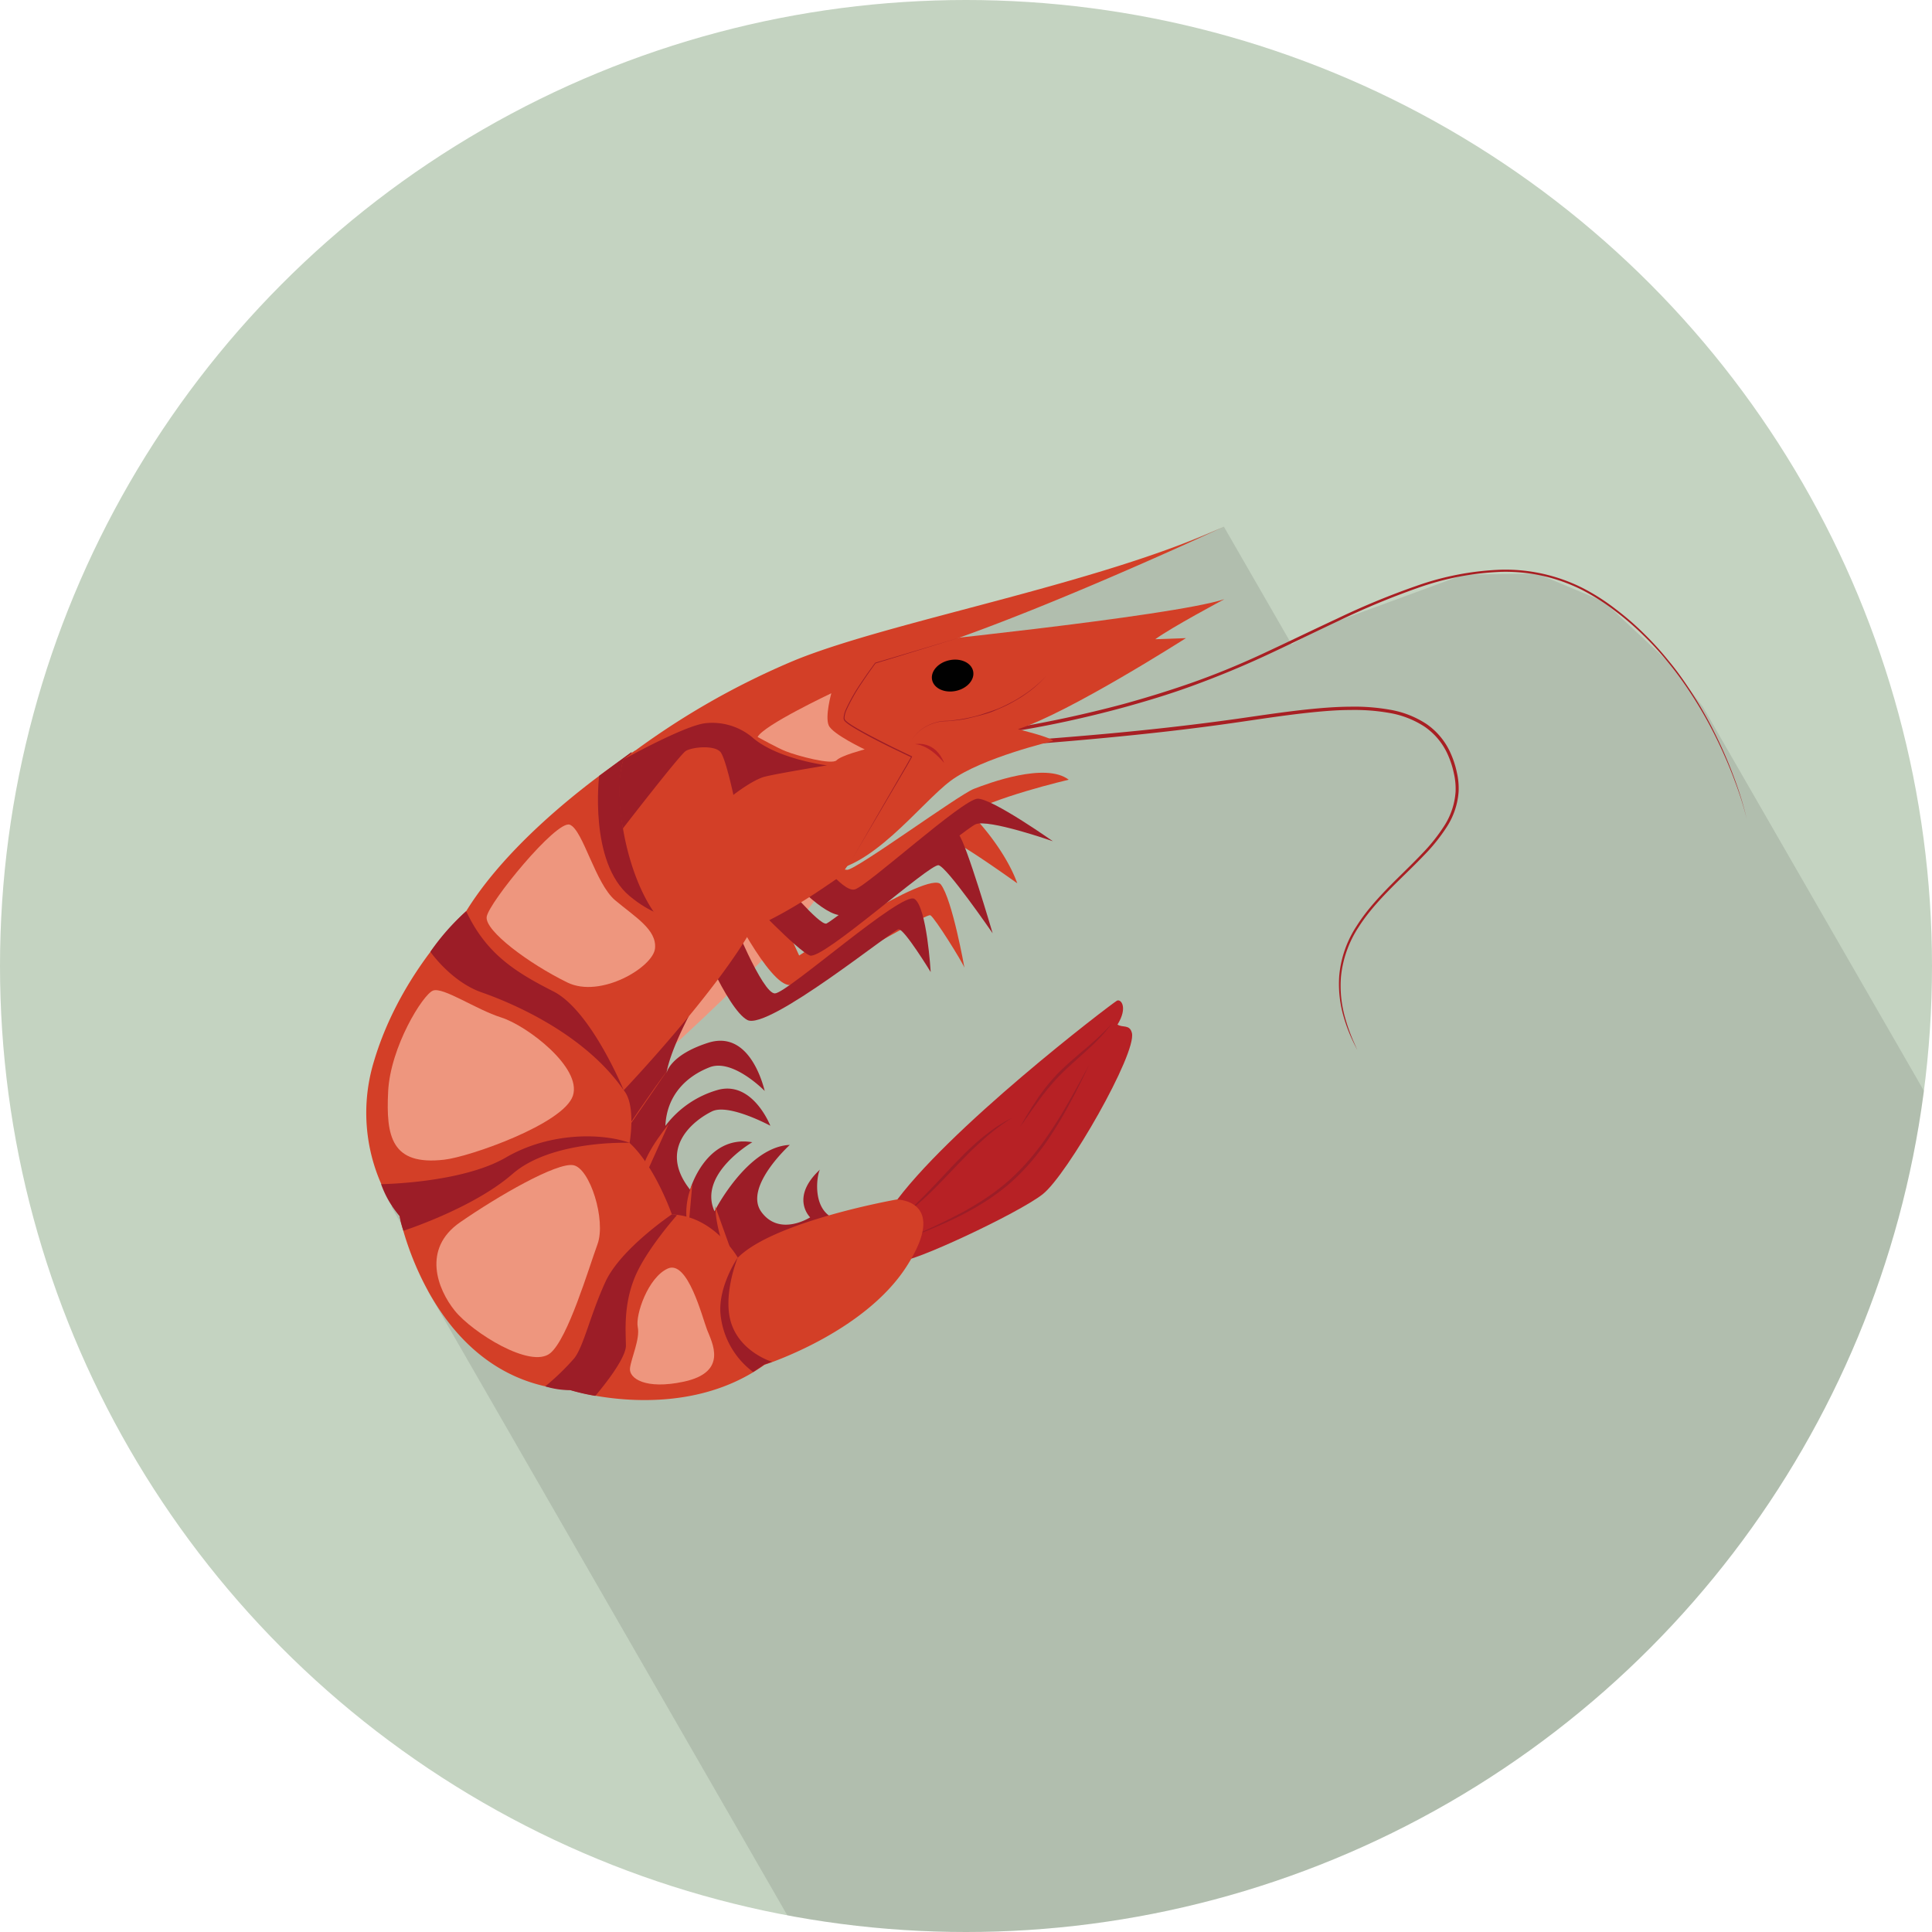 <svg xmlns="http://www.w3.org/2000/svg" xmlns:xlink="http://www.w3.org/1999/xlink" width="511" height="511" viewBox="0 0 511 511"><defs><clipPath id="a"><circle cx="255.5" cy="255.5" r="255.5" style="fill:#c4d3c1"/></clipPath></defs><title>Animals-Birds</title><g style="isolation:isolate"><circle cx="255.5" cy="255.5" r="255.5" style="fill:#c4d3c1"/><g style="clip-path:url(#a)"><polygon points="626.66 493.13 450.4 186.97 441.73 175.49 424.28 159.17 406.62 151.74 387.15 151.99 350.78 165.36 341.63 170.42 323.71 139.31 288.91 153.62 204.66 182.88 112.85 294.55 103.53 319.2 109.22 329.09 113.31 341.71 293.27 654.28 626.66 493.13" style="opacity:0.1;mix-blend-mode:multiply"/></g><path d="M217.08,226.62s4.67,3.39,7,3.44,29.52-19.87,33.5-21.41,18.94-7.12,25.1-2.42c0,0-20.55,4.77-28,9.71S226.71,237.5,224,238.1,211.46,232,211.46,232Z" style="fill:#d33f27"/><path d="M258.14,216.64s7.66,8,10.93,17c0,0-15.06-10.81-17.27-11.13A12,12,0,0,1,258.14,216.64Z" style="fill:#d33f27"/><path d="M235.93,319.2s-2.76,4.75-.49,6.82c0,0,.13,6.59,2.61,7.47s31.24-12.52,37.74-17.63,24.93-37.27,23.59-42.65c-0.59-2.35-2.43-1.32-3.81-2.21,2.86-4.65.84-6.91-.17-6.31C293.6,265.76,250,299,235.93,319.2Z" style="fill:#b72125"/><path d="M294.08,270.74s-0.33.47-1,1.26a37.77,37.77,0,0,1-2.78,3.11c-0.6.62-1.28,1.27-2,1.94s-1.49,1.38-2.3,2.09l-2.46,2.21c-0.83.76-1.67,1.53-2.48,2.33s-1.6,1.62-2.34,2.46-1.45,1.68-2.12,2.52-1.29,1.66-1.87,2.45l-1.62,2.25-2.38,3.41-0.91,1.29,0.78-1.37c0.5-.87,1.23-2.11,2.15-3.57,0.46-.73,1-1.51,1.52-2.33s1.16-1.67,1.81-2.53,1.35-1.74,2.1-2.59,1.54-1.7,2.37-2.51,1.68-1.58,2.52-2.34l2.51-2.17,2.36-2c0.74-.65,1.44-1.25,2.07-1.84,1.26-1.16,2.28-2.17,3-2.91Z" style="fill:#9c1d27"/><path d="M239.41,327.82l2.72-1.21c1.73-.77,4.21-1.87,7.13-3.28,1.47-.7,3-1.5,4.67-2.36s3.33-1.86,5.05-2.92a62.22,62.22,0,0,0,5.11-3.55,49,49,0,0,0,4.83-4.22,59,59,0,0,0,4.33-4.75c1.33-1.65,2.59-3.32,3.74-5s2.21-3.31,3.19-4.89,1.86-3.1,2.66-4.51c1.6-2.82,2.9-5.2,3.8-6.87l1.43-2.62-1.29,2.69c-0.83,1.71-2,4.14-3.56,7-0.76,1.44-1.62,3-2.56,4.59s-2,3.29-3.13,5-2.39,3.39-3.73,5.07a59.72,59.72,0,0,1-4.37,4.82,49.69,49.69,0,0,1-4.91,4.26,62.9,62.9,0,0,1-5.21,3.54c-1.75,1.06-3.48,2-5.14,2.85s-3.26,1.6-4.75,2.26c-3,1.33-5.49,2.34-7.25,3Z" style="fill:#9c1d27"/><path d="M238,321.67a11.05,11.05,0,0,0,1.45-.88,26.37,26.37,0,0,0,3.38-2.92c0.66-.65,1.38-1.35,2.12-2.11s1.51-1.58,2.32-2.41l2.45-2.61,2.54-2.69c0.86-.89,1.73-1.78,2.59-2.65s1.74-1.69,2.6-2.48,1.71-1.53,2.55-2.2,1.64-1.28,2.38-1.84a41.11,41.11,0,0,1,3.8-2.43l1.51-.8-1.43.93c-0.9.6-2.16,1.5-3.62,2.64-0.71.6-1.5,1.21-2.28,1.93s-1.61,1.46-2.46,2.25-1.69,1.64-2.54,2.51-1.72,1.75-2.57,2.65l-2.56,2.67-2.5,2.57c-0.82.83-1.62,1.62-2.4,2.35s-1.52,1.41-2.22,2a22.87,22.87,0,0,1-3.58,2.74A9.86,9.86,0,0,1,238,321.67Z" style="fill:#9c1d27"/><path d="M258,196.73l9.43-.62c6-.43,14.57-1.07,24.85-2s22.24-2.21,35-4c6.38-.91,13-1.93,19.73-2.6,3.38-.33,6.8-0.58,10.24-0.6a53.69,53.69,0,0,1,10.34.8,25.24,25.24,0,0,1,9.68,3.77,18.41,18.41,0,0,1,6.52,8,24.77,24.77,0,0,1,1.55,4.88,18.7,18.7,0,0,1,.45,5.07,19.74,19.74,0,0,1-3.18,9.37,46.87,46.87,0,0,1-6,7.45c-2.15,2.25-4.35,4.36-6.45,6.43-4.21,4.13-8.08,8.19-10.82,12.53a29.12,29.12,0,0,0-4.65,13,30.66,30.66,0,0,0,1,10.69,49.7,49.7,0,0,0,2.31,6.57c0.65,1.48,1,2.25,1,2.25s-0.4-.76-1.1-2.21a41.68,41.68,0,0,1-2.5-6.54,31,31,0,0,1-1.19-10.8,28.61,28.61,0,0,1,4.63-13.28c2.77-4.41,6.66-8.52,10.87-12.67,2.1-2.08,4.29-4.19,6.41-6.43a46.22,46.22,0,0,0,5.87-7.36,19,19,0,0,0,3-9,18.06,18.06,0,0,0-.45-4.87,24,24,0,0,0-1.51-4.74,17.65,17.65,0,0,0-6.27-7.64,24.47,24.47,0,0,0-9.4-3.63,52.92,52.92,0,0,0-10.18-.76c-3.41,0-6.81.28-10.17,0.62-6.72.69-13.31,1.72-19.69,2.64-12.78,1.86-24.76,3.14-35,4.11s-18.86,1.64-24.86,2.08l-9.44.64Z" style="fill:#a81f23"/><path d="M260,193.66s3.77-.4,10.33-1.53,15.89-3,26.9-5.94c5.49-1.52,11.41-3.31,17.58-5.46s12.55-4.75,19-7.74,13.1-6.22,19.9-9.39a202.31,202.31,0,0,1,21-8.66,74.84,74.84,0,0,1,22.33-4.26,45.53,45.53,0,0,1,21.4,4.76,55.32,55.32,0,0,1,8.89,5.66,73.81,73.81,0,0,1,7.62,6.62,80.78,80.78,0,0,1,6.41,7.08c2,2.39,3.71,4.8,5.29,7.18a109.6,109.6,0,0,1,7.7,13.56A115.59,115.59,0,0,1,459,206.62a85.67,85.67,0,0,1,3,10,85.69,85.69,0,0,0-3.14-10c-1.15-3.12-2.7-6.86-4.72-11a109.33,109.33,0,0,0-7.77-13.48c-1.59-2.37-3.35-4.76-5.31-7.13a80.41,80.41,0,0,0-6.42-7,73.41,73.41,0,0,0-7.61-6.53,56.25,56.25,0,0,0-8.85-5.58,45,45,0,0,0-21.16-4.65,74.24,74.24,0,0,0-22.13,4.29A201.67,201.67,0,0,0,354,164.24c-6.78,3.18-13.39,6.46-19.88,9.45s-12.91,5.59-19.07,7.83-12.11,4-17.62,5.53c-11,3-20.4,4.9-27,6s-10.38,1.57-10.38,1.57Z" style="fill:#a81f23"/><path d="M234.47,170.71s75.17-7.59,89.37-12.23c0,0-14,7.45-18.28,10.59l8.11-.29s-30.91,19.75-44.44,24.08c0,0,9,2.21,9.3,3.12,0,0-18.84,4.44-27,10.47S230,230.94,217,230.49,214.52,180.09,234.47,170.71Z" style="fill:#d33f27"/><path d="M165,288.33s52.09-45.07,56-59.6-46.61,34.64-46.61,34.64Z" style="fill:#ee967e"/><path d="M192.12,237.83s11.29,23,16.85,22.71,35.93-19.14,37.11-18.46,8.41,12.27,9,13.86c0,0-3.18-18-6.23-22s-37.48,18.79-37.48,18.79-8-17.57-9.15-18.88S192.12,237.83,192.12,237.83Z" style="fill:#d33f27"/><path d="M183.75,245.68s8.45,21.19,13.91,24.1,38.5-23.84,40-24,8.5,11.32,8.5,11.32-1-17.21-4.3-19.35-33.52,24.88-36.89,25S193.28,242,193.28,242Z" style="fill:#9c1d27"/><path d="M197.94,237.72s12.94,13.69,16.26,15,31.8-24.41,34.06-23.87,13.78,17.27,14.29,18c0,0-7.07-24.12-9-26.15s-33.16,22.87-34.95,23.57-12.32-12-12.32-12Z" style="fill:#9c1d27"/><path d="M207.29,230.41s9.13,10.75,14.58,11.62,32.84-22.47,36.14-24,20.46,4.47,20.46,4.47-16-11.3-19.89-11.25-29.18,23.12-32.51,24-11-10.12-11-10.12Z" style="fill:#9c1d27"/><path d="M182.18,268.77s-5,9.32-5.92,15.18c0,0,.66-4.8,11-8.13s14.17,9.43,15,12.73c0,0-8.42-8.65-14.56-6.27s-11.36,7.38-11.71,15.51a26.33,26.33,0,0,1,14-9.55c9.14-2.38,13.76,9.51,13.76,9.51s-11-5.94-15.41-3.81-14.66,9.53-5.82,20.72c0,0,4.17-14.63,16.46-12.55,0,0-14.45,8.38-10,18.26,0,0,8.68-17.07,19.92-17.55,0,0-12.34,11.18-7.5,17.76s12.88,1.4,12.88,1.4-5.44-5.2,2.63-12.67c-0.75.73-3.26,13.7,7.62,13.75s-11.09,20.13-31.43,16.66-32.48-21.83-34.58-33.12S165.79,270.9,182.18,268.77Z" style="fill:#9c1d27"/><path d="M183.11,313.23a18.83,18.83,0,0,0-1.06,12" style="fill:#d33f27"/><path d="M189.15,319a34.75,34.75,0,0,0,3.18,12.83c0.43,0.93,1.12,2,2.14,2" style="fill:#d33f27"/><path d="M176.84,297.31c-3.87,5-7.93,10.66-7.66,17" style="fill:#d33f27"/><path d="M177.16,282.19q-8.27,11.31-15.86,23.09" style="fill:#d33f27"/><path d="M168,198.53S137.61,217.81,123.3,241c0,0-17.23,15.64-24.37,39.64a46.69,46.69,0,0,0,6.76,41s8.39,43.34,45.15,46c0,0,29.18,9.24,51.37-6.67,0,0,26.23-8.34,37.57-26s-2.63-17.71-2.63-17.71-32.31,5.68-42,15.38c0,0-6.34-11.07-17.44-11.42,0,0-4.42-12.73-11.19-18.92,0,0,1.8-10-1.55-13.94,0,0,38.22-40.15,38.47-54.82S168,198.53,168,198.53Z" style="fill:#d33f27"/><path d="M100.8,313.2s21.29-.24,33-7.05,25.59-6.46,32.73-3.88c0,0-20.57-.84-31,8.25s-28.82,15-28.82,15a20.29,20.29,0,0,1-1-3.87A26.26,26.26,0,0,1,100.8,313.2Z" style="fill:#9c1d27"/><path d="M113.83,251.74s5.51,7.93,13.57,10.74,27.18,10.89,37.55,25.85c0,0-8.62-21.05-18.58-26.11S128.62,252.36,123.3,241A60.07,60.07,0,0,0,113.83,251.74Z" style="fill:#9c1d27"/><path d="M177.7,321.19S164.16,330.3,160.15,339s-5.73,17-8.25,20.24a64.2,64.2,0,0,1-7.69,7.44,22.07,22.07,0,0,0,6.62,1,56.14,56.14,0,0,0,6.62,1.52s8.16-9.42,8.1-13.34-0.64-10.72,2.34-18,11.16-16.45,11.16-16.45Z" style="fill:#9c1d27"/><path d="M195.13,332.61s-5.22,7.56-4.56,15a21.74,21.74,0,0,0,8.63,15.28l3-2,2-.7s-8-2.39-10.66-9.82S195.13,332.61,195.13,332.61Z" style="fill:#9c1d27"/><path d="M158.47,205.21S155.71,228,166.53,237s19,5.42,19,5.42-11.07.07-16.44-17.49-2-26.07-2-26.07S160.8,203.45,158.47,205.21Z" style="fill:#9c1d27"/><path d="M164.86,200.9a204.37,204.37,0,0,1,45.52-26.33c25.66-10.41,79.94-20,113.33-35.26,0,0-65,30.36-92.22,36.06,0,0-8,11.92-8.07,15.16s17.67,9.6,17.67,9.6-16.33,30.09-19.84,32.36S195,251.58,181.92,248.43,161.08,214.71,164.86,200.9Z" style="fill:#d33f27"/><path d="M164.86,200.9s16.31-9.1,21.83-9.63a16.55,16.55,0,0,1,12.17,3.65c6.61,5.89,19.88,7.51,19.88,7.51s-13.26,2.17-16.47,3-8.29,4.81-8.29,4.81-1.89-8.9-3.26-11.11-7.75-1.56-9.38-.47-16.58,20.45-16.58,20.45S162.48,208.91,164.86,200.9Z" style="fill:#9c1d27"/><path d="M276.71,178.73a15.87,15.87,0,0,1-1.17,1.3,28.86,28.86,0,0,1-3.48,3c-0.77.56-1.61,1.16-2.55,1.72s-1.94,1.14-3,1.68-2.2,1-3.35,1.51-2.37.87-3.6,1.2-2.47.62-3.68,0.91-2.45.42-3.63,0.55c-0.59.06-1.18,0.11-1.75,0.15a13.64,13.64,0,0,0-1.67.1,12.26,12.26,0,0,0-2.93.86,10.63,10.63,0,0,0-3.72,2.64,8,8,0,0,0-.8,1l-0.26.37,0.26-.38a8,8,0,0,1,.79-1,10.66,10.66,0,0,1,3.71-2.68,12.33,12.33,0,0,1,2.94-.89,13.42,13.42,0,0,1,1.68-.12c0.57,0,1.15-.09,1.74-0.16,1.18-.14,2.4-0.32,3.62-0.58s2.46-.54,3.66-0.93,2.4-.8,3.58-1.21,2.29-.94,3.35-1.48,2.08-1.07,3-1.65,1.79-1.14,2.55-1.7a33.17,33.17,0,0,0,3.52-2.94A15.87,15.87,0,0,0,276.71,178.73Z" style="fill:#9c1d27"/><ellipse cx="251.97" cy="178.66" rx="5.55" ry="4.15" transform="translate(-31.86 56.81) rotate(-12.1)" style="fill:#010101"/><path d="M253.74,168.66l-13.91,4.28L233.09,175l-0.9.28-0.46.14-0.18.06-0.13.18-1.14,1.58c-0.76,1.07-1.52,2.18-2.27,3.31a47.6,47.6,0,0,0-4.13,7.28,5.76,5.76,0,0,0-.51,2,1,1,0,0,0,.41.84,6.58,6.58,0,0,0,.83.66c1.18,0.82,2.45,1.53,3.72,2.24,2.55,1.39,5.15,2.71,7.72,4l3.83,1.85,0.95,0.45,0.31,0.15c0.24,0,0,.24,0,0.34l-0.26.45-1,1.78-4,6.79-3.57,6.08-5.36,9.09-2,3.44,2-3.47,5.27-9.14,3.53-6.1,3.95-6.81,1-1.78,0.26-.45s0,0,0,0l-0.16-.07-1-.45-3.84-1.85c-2.57-1.26-5.17-2.57-7.73-4-1.27-.71-2.54-1.43-3.75-2.26a6.81,6.81,0,0,1-.86-0.69,1.45,1.45,0,0,1-.37-0.45,1.29,1.29,0,0,1-.12-0.58,6,6,0,0,1,.53-2.13,47.79,47.79,0,0,1,4.18-7.32c0.76-1.14,1.52-2.24,2.29-3.31l1.15-1.58,0.15-.21a0.76,0.76,0,0,1,.26-0.11l0.46-.14,0.91-.27,6.76-2Z" style="fill:#9c1d27"/><path d="M117.5,306.73c-14,1.62-15.42-6.18-14.84-18S111.86,263,114.54,262s11.33,5,18.07,7.13,21.34,13.22,18.92,20.67S124.17,306,117.5,306.73Z" style="fill:#ee967e"/><path d="M150.06,259.86c-10.2-5-21.81-13.64-21.34-17.34s18.51-25.77,22-24.39,6.71,15.56,12,20,11,7.73,10.53,12.7S158.85,264.15,150.06,259.86Z" style="fill:#ee967e"/><path d="M145.56,357.89c-5.17,4.28-20.63-5.49-25.24-11.18s-8.76-16.41,1.37-23.42,25.54-15.88,29.94-15.11,8.73,14.56,6.4,20.92S150.23,354,145.56,357.89Z" style="fill:#ee967e"/><path d="M180.87,365.44c-10.2,2.19-14.57-.9-14.24-3.58s2.7-7.71,2.05-10.88,2.69-13.11,7.95-15.46,9.1,12.85,10.38,16.18S192.73,362.89,180.87,365.44Z" style="fill:#ee967e"/><path d="M200.38,194.93s5.46,3,7.38,3.75c3.19,1.27,12.29,3.69,13.51,2.41s7.44-2.88,7.44-2.88-8.49-4-9.52-6.35,0.69-8.5.69-8.5S201.9,191.84,200.38,194.93Z" style="fill:#ee967e"/><path d="M242.07,196.83s5.25-1.16,7.66,5C249.73,201.81,246.07,197.1,242.07,196.83Z" style="fill:#b72125"/></g></svg>